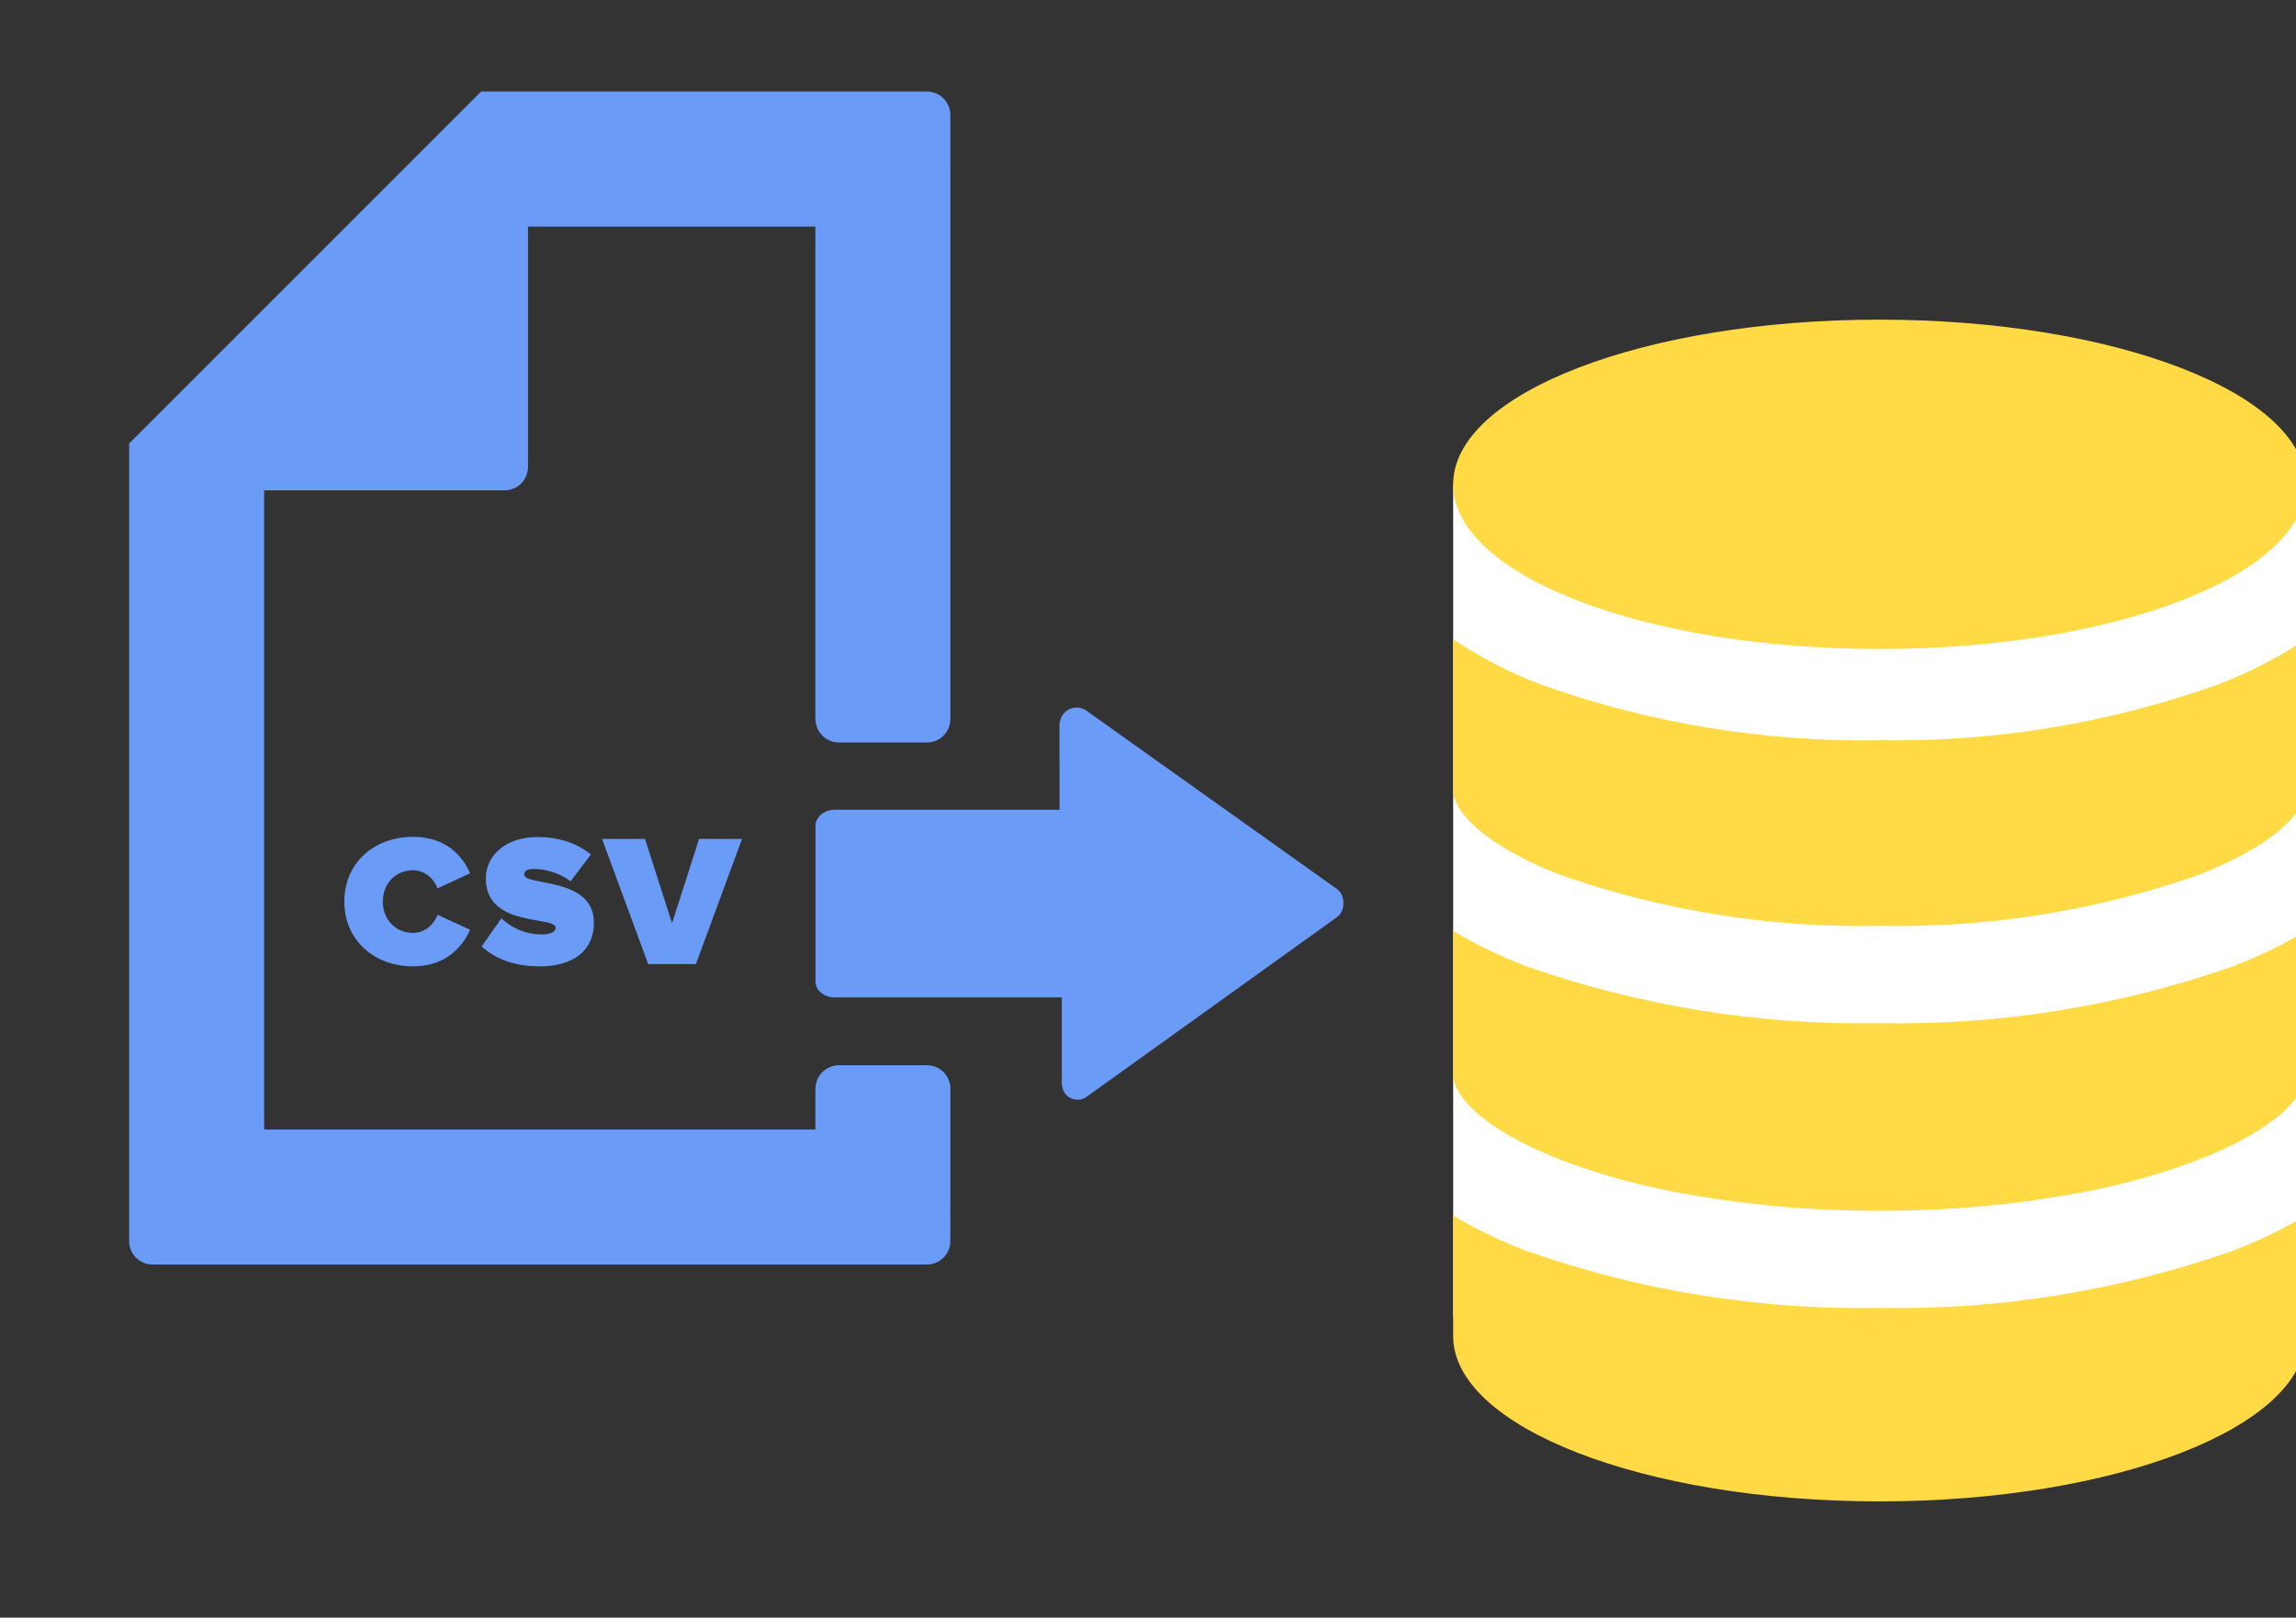 <svg width="237" height="167" viewBox="0 0 237 167" fill="none" xmlns="http://www.w3.org/2000/svg">
<rect x="0" y="0" width="237" height="167" fill="#333333" stroke="none"/>
<g clip-path="url(#clip0_1_10)">
<path d="M137.998 91.774L112.155 73.375C111.891 73.186 111.579 73.073 111.255 73.05C110.931 73.027 110.606 73.095 110.318 73.245C109.725 73.55 109.361 74.217 109.359 74.887L109.372 83.597H86.123C85.135 83.597 84.176 84.293 84.176 85.282V101.301C84.176 102.291 85.135 102.973 86.123 102.973H109.607V111.751C109.607 112.42 109.865 113.035 110.46 113.341C111.055 113.648 111.654 113.596 112.198 113.205L138.003 94.686C138.472 94.352 138.671 93.81 138.671 93.233V93.23C138.671 92.651 138.469 92.11 137.998 91.774Z" fill="#699BF7"/>
<path d="M95.684 109.974H86.598C85.956 109.974 85.34 110.229 84.885 110.684C84.431 111.138 84.176 111.754 84.176 112.396H84.166V116.61H27.267V50.624H52.08C52.722 50.624 53.338 50.369 53.792 49.915C54.246 49.46 54.502 48.844 54.502 48.202V23.39H84.165V74.288H84.18C84.194 74.92 84.454 75.522 84.906 75.965C85.357 76.407 85.964 76.655 86.597 76.656H95.683C97.003 76.656 98.07 75.6 98.099 74.288H98.105V17.5H98.098V11.872C98.098 11.23 97.842 10.614 97.388 10.159C96.934 9.705 96.318 9.45 95.676 9.45H49.658L13.329 45.78V128.127C13.329 129.465 14.413 130.549 15.751 130.549H95.676C96.318 130.549 96.934 130.293 97.388 129.839C97.842 129.385 98.098 128.769 98.098 128.127V124.699H98.105V112.393C98.104 111.752 97.849 111.136 97.395 110.683C96.941 110.229 96.326 109.974 95.684 109.974Z" fill="#699BF7"/>
<path d="M42.652 89.842C43.815 89.842 44.822 90.714 45.152 91.721L48.524 90.152C47.749 88.369 46.044 86.393 42.653 86.393C38.603 86.393 35.543 89.086 35.543 93.078C35.543 97.049 38.605 99.761 42.653 99.761C46.044 99.761 47.769 97.707 48.524 95.983L45.152 94.433C44.823 95.439 43.815 96.312 42.652 96.312C40.773 96.312 39.513 94.878 39.513 93.076C39.513 91.274 40.772 89.842 42.652 89.842ZM55.918 96.47C54.367 96.472 52.874 95.875 51.752 94.804L49.718 97.71C51.093 98.951 52.973 99.764 55.725 99.764C59.193 99.764 61.306 98.118 61.306 95.269C61.306 90.464 54.117 91.51 54.117 90.289C54.117 89.96 54.329 89.708 55.105 89.708C56.326 89.708 57.779 90.133 58.902 90.986L60.995 88.215C59.522 87.014 57.624 86.414 55.511 86.414C51.965 86.414 50.145 88.507 50.145 90.696C50.145 95.792 57.352 94.532 57.352 95.773C57.352 96.275 56.655 96.47 55.918 96.47ZM66.579 86.607H62.143L66.908 99.53H71.831L76.596 86.607H72.16L69.37 95.306L66.579 86.607Z" fill="#699BF7"/>
<rect x="150" y="50" width="88" height="86" fill="white"/>
<path d="M161.151 90.359C171.698 94.039 182.823 95.81 194 95.589C205.177 95.809 216.303 94.036 226.849 90.354C235.081 87.167 238 83.625 238 81.586V66C235.122 67.913 232.034 69.496 228.796 70.717C217.638 74.684 205.85 76.618 194 76.426C182.151 76.614 170.364 74.683 159.204 70.726C155.964 69.505 152.876 67.919 150 66V81.564C150 83.642 152.928 87.167 161.151 90.359ZM161.151 119.755C164.877 121.166 168.719 122.253 172.634 123.004C179.674 124.356 186.83 125.021 194 124.99C201.17 125.022 208.326 124.359 215.366 123.008C219.281 122.257 223.123 121.17 226.849 119.76C235.081 116.572 238 113.03 238 110.991V96.129C235.621 97.55 233.121 98.76 230.528 99.746C218.806 103.866 206.433 105.86 194 105.634C181.566 105.853 169.193 103.851 157.472 99.724C154.881 98.736 152.38 97.525 150 96.107V110.982C150 113.025 152.928 116.555 161.151 119.755ZM194 155C218.29 155 238 147.354 238 137.928V125.49C235.836 126.785 233.569 127.902 231.221 128.83L230.528 129.107C218.808 133.239 206.435 135.245 194 135.03C181.564 135.252 169.191 133.245 157.472 129.107C157.234 129.019 157.004 128.918 156.779 128.83C154.431 127.902 152.164 126.785 150 125.49V137.928C150 147.354 169.71 155 194 155Z" fill="#FFDA44"/>
<path d="M194 67C218.301 67 238 59.389 238 50C238 40.611 218.301 33 194 33C169.699 33 150 40.611 150 50C150 59.389 169.699 67 194 67Z" fill="#FFDA44"/>
</g>
<defs>
<clipPath id="clip0_1_10">
<rect width="237" height="167" fill="white"/>
</clipPath>
</defs>
</svg>
